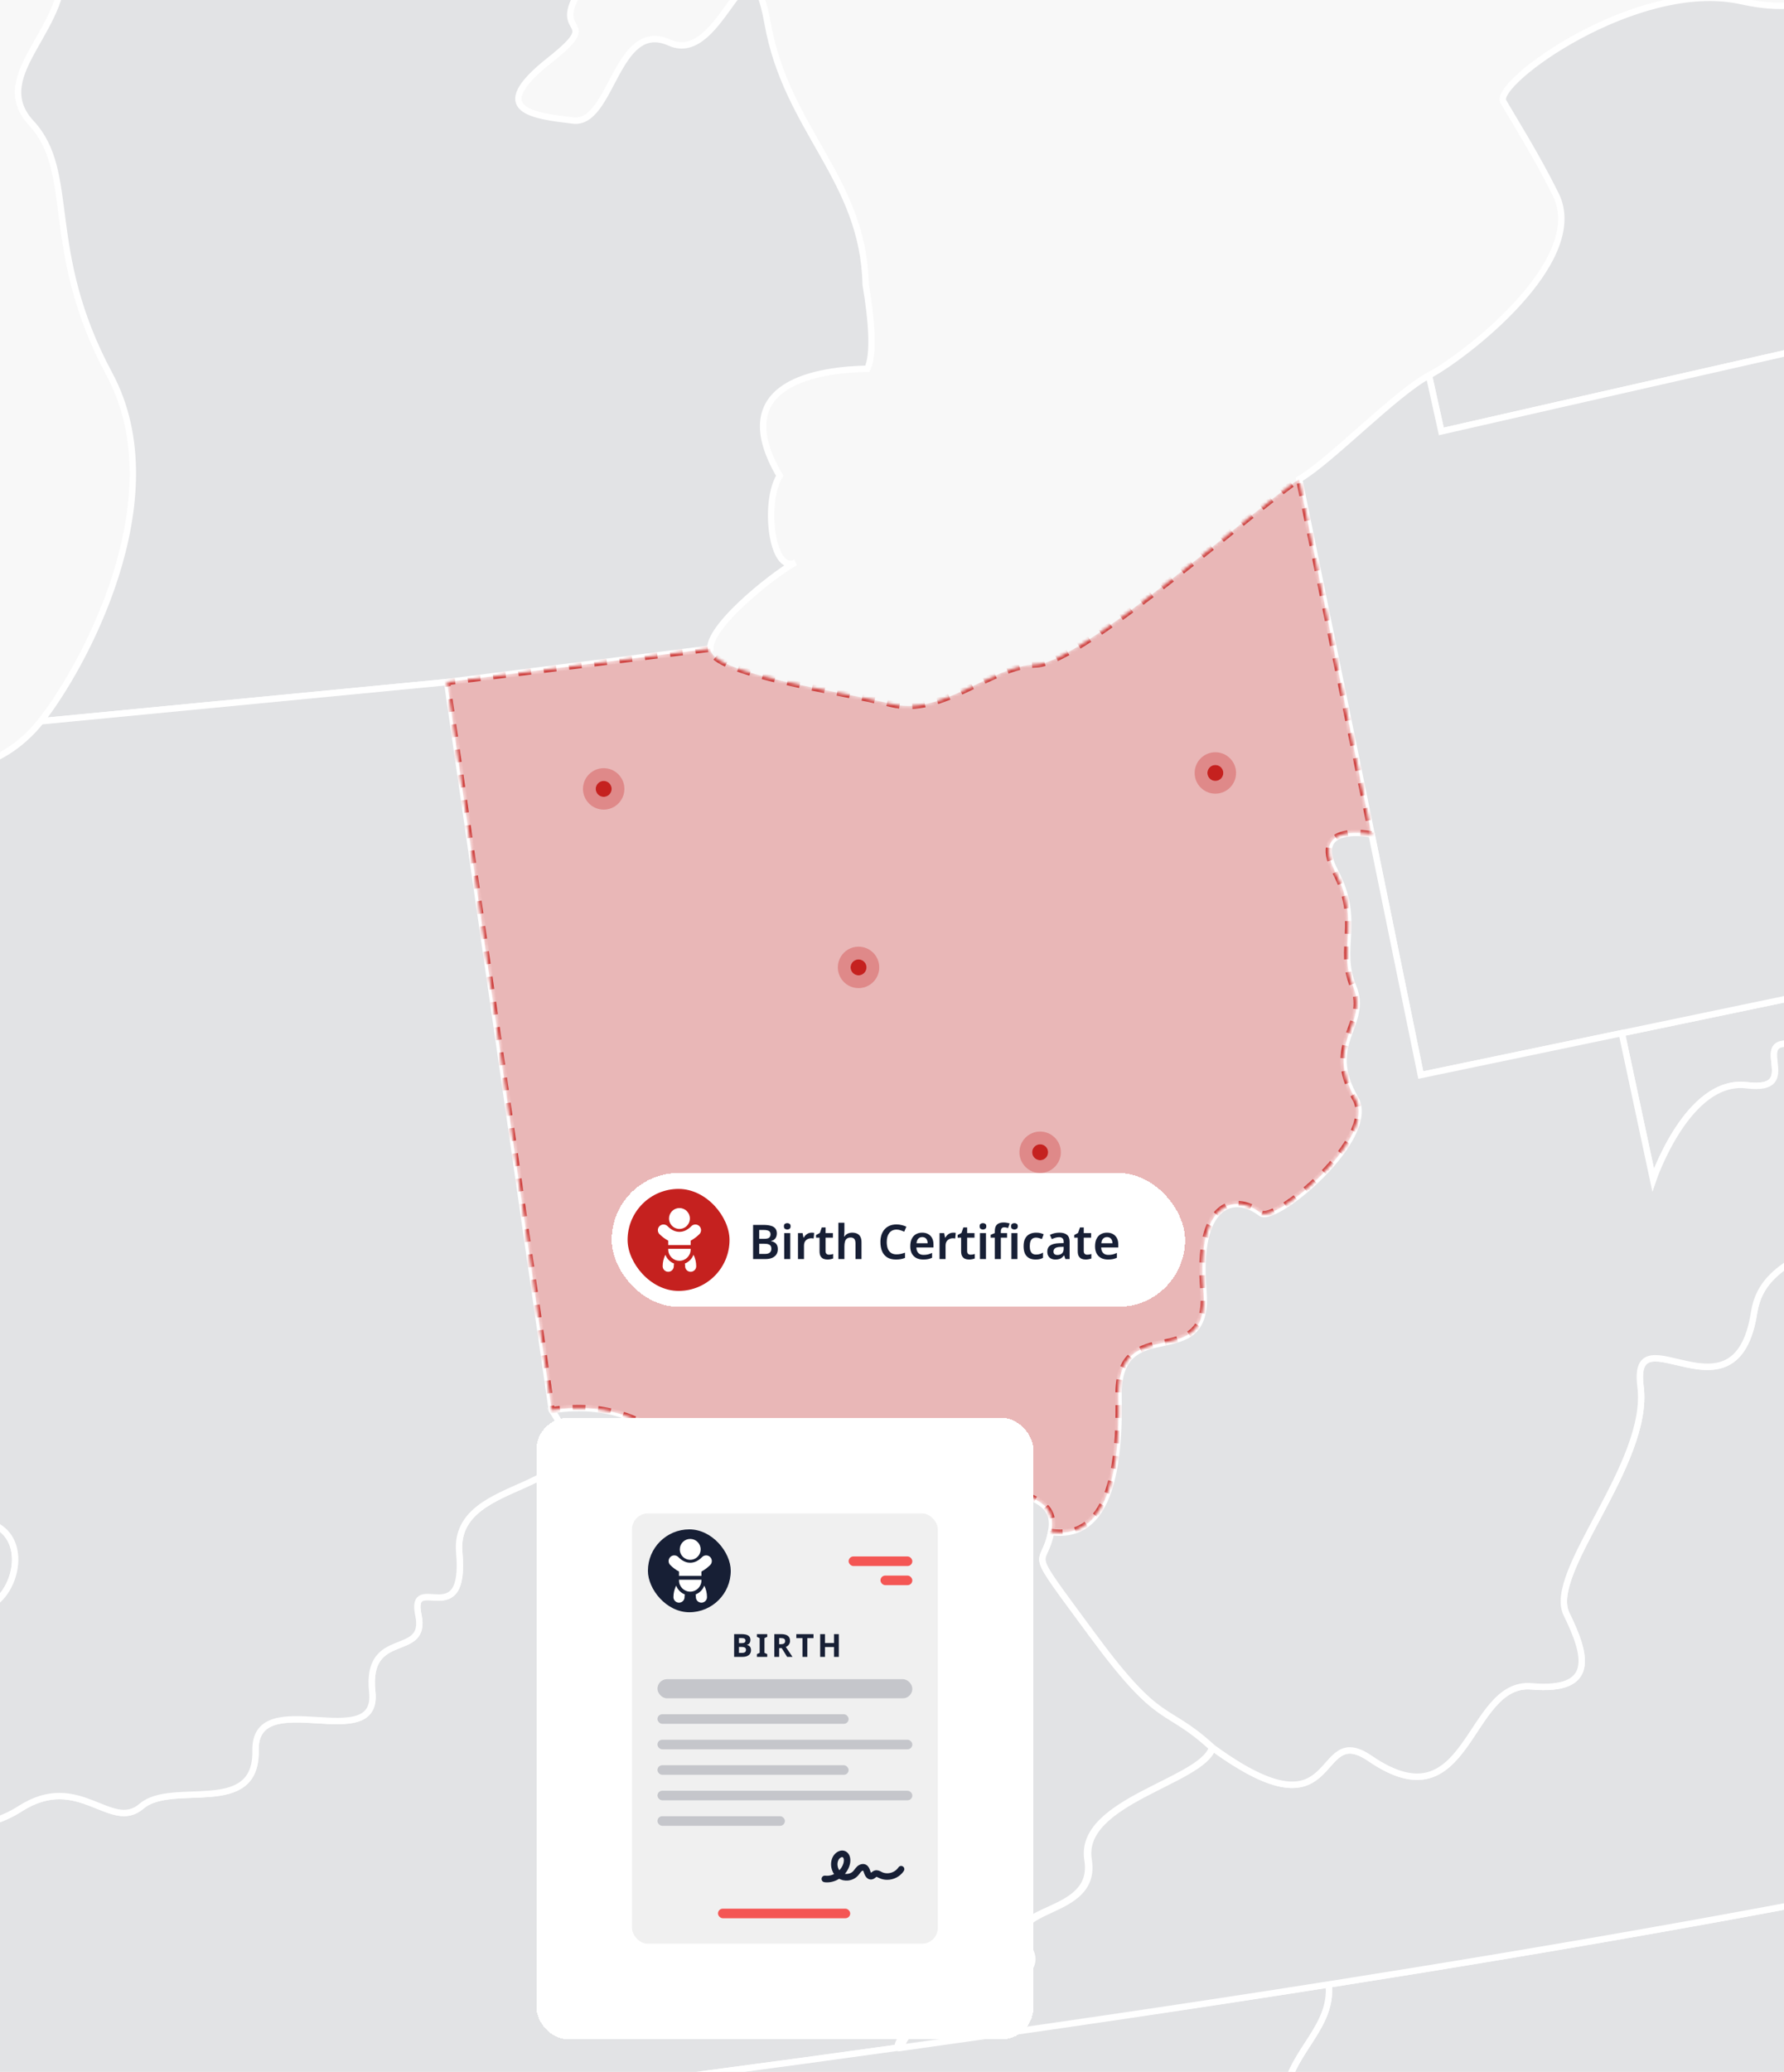 <svg width="560" height="650" viewBox="0 0 560 650" fill="none" xmlns="http://www.w3.org/2000/svg">
<g id="HERO Image - OH - Birth" clip-path="url(#clip0_3044_32442)">
<rect width="560" height="650" fill="#F8F8F8"/>
<g id="IMG Hero" clip-path="url(#clip1_3044_32442)">
<g id="Map">
<path id="us_17" d="M342.949 512.98C321.206 483.462 327.566 493.032 329.95 480.641C332.334 468.25 318.304 471.185 311.043 460.756C303.781 450.326 296.885 458.381 291.774 466.455C286.664 474.529 274.848 457.992 260.951 467.97C247.055 477.948 245.653 452.416 233.543 463.221C221.432 474.025 212.717 436.325 173.193 442.419C192.271 470.221 141.847 461.563 144.146 487.062C146.444 512.562 128.401 492.671 131.322 506.706C134.243 520.74 114.657 510.576 116.837 530.794C119.017 551.012 79.763 528.026 80.2 549.17C80.637 570.314 54.079 558.35 44.414 566.643C34.749 574.935 24.813 555.591 6.338 567.417C-5.364 574.916 -16.269 572.29 -21.683 577.903C-19.479 588.433 -41.435 581.613 -25.957 595.837C-10.256 610.251 -46.807 610.812 -45.758 629.287C-44.708 647.762 -46.099 645.159 -67.429 636.335C-88.758 627.51 -86.303 650.583 -90.891 652.682C-88.568 658.381 -96.143 665.695 -90.473 672.938C-78.257 688.549 -115.772 685.79 -109.741 700.56C-104.92 699.477 -12.194 688.088 -12.194 688.088L-12.374 678.837C-12.374 678.837 120.636 664.912 281.639 642.452C283.15 629.662 331.303 625.102 322.213 611.192C313.123 597.281 344.383 601.935 341.362 583.489C338.342 565.042 377.158 558.963 380.459 548.315C365.332 534.442 364.715 542.497 342.949 512.98Z" fill="#171F35" fill-opacity="0.1" stroke="white" stroke-width="2"/>
<path id="us_20" d="M774.591 376.383L811.921 370.333C818.247 377.689 810.795 401.64 808.288 408.299L798.2 410.707C795.911 406.794 775.878 416.881 781.026 411.054C786.175 405.226 765.876 402.98 768.825 396.331C771.775 389.682 748.74 405.544 751.571 393.153C754.402 380.762 735.181 389.083 742.039 379.689C748.897 370.295 754.753 375.889 755.537 371.482C756.32 367.075 739.166 368.29 738.126 360.383C737.086 352.475 723.721 344.814 735.053 339.3C746.385 333.786 722.229 316.204 730.564 313.397C738.9 310.591 748.261 295.858 740.268 292.5C732.274 289.142 726.884 303.025 721.18 306.549C717.725 308.604 714.771 311.402 712.53 314.74C710.289 318.077 708.818 321.871 708.223 325.847C707.629 329.823 707.926 333.881 709.092 337.728C710.259 341.575 712.265 345.115 714.968 348.091C723.545 358.065 711.244 359.623 718.492 369.164C725.739 378.706 722.828 387.141 735.295 394.379C747.762 401.617 727.439 398.059 721.165 392.479C714.892 386.898 718.207 398.268 725.768 402.524C733.329 406.779 743.549 410.085 741.441 414.093C739.332 418.102 729.615 417.418 724.694 413.998C719.774 410.579 698.34 396.473 692.313 403.203C669.711 418.201 660.967 399.878 682.121 378.293C694.764 365.379 674.437 347.602 657.809 353.235C641.182 358.868 659.595 332.932 628.325 333.573C627.983 317.691 618.352 319.671 601.51 314.732C584.669 309.793 579.801 331.037 563.886 327.836C547.971 324.634 566.826 342.753 548.28 340.493C529.733 338.232 518.924 370.171 518.924 370.171L509.088 324.145L746.081 274.752L774.591 376.383ZM1217.23 521.908C1217.5 515.084 1215.05 508.432 1210.42 503.41C1205.79 498.389 1199.36 495.408 1192.53 495.122H1097.46C1090.63 495.408 1084.2 498.389 1079.57 503.41C1074.94 508.432 1072.49 515.084 1072.76 521.908V575.358C1072.49 582.182 1074.94 588.834 1079.57 593.856C1084.2 598.877 1090.63 601.858 1097.46 602.144H1192.57C1199.4 601.858 1205.83 598.877 1210.46 593.856C1215.09 588.834 1217.54 582.182 1217.27 575.358L1217.23 521.908Z" fill="#171F35" fill-opacity="0.1" stroke="white" stroke-width="2"/>
<path id="us_32" d="M852.906 111.74L836.506 40.252C836.506 40.252 834.554 -9.934 835.205 -21.404C835.856 -32.873 819.803 -85.415 812.703 -87.733C805.602 -90.051 803.479 -107.999 792.527 -126.284C781.575 -144.569 796.194 -162.488 787.089 -176.408C777.985 -190.329 784.14 -191.326 779.433 -205.764C766.306 -201.532 719.549 -186.553 700.998 -184.777C659.574 -180.806 658.767 -136.333 643.407 -107.058C637.081 -95.014 626.082 -84.01 630.408 -84C663.141 -83.915 621.612 -57.233 638.14 -48.233C656.848 -38.041 616.293 -39.86 621.807 -27.63C627.321 -15.4 607.416 0.866 592.285 -6.761C577.154 -14.389 579.353 7.601 546.592 0.363C513.83 -6.875 468.588 26.099 471.898 31.851C475.209 37.602 482.114 48.474 488.355 61.036C498.846 82.194 459.009 112.329 448.541 117.8L452.426 135.349C452.426 135.349 685.743 82.113 724.346 74.277C728.962 84.754 745.675 82.65 747.689 94.946C749.702 107.242 775.473 118.175 775.473 118.175L834.868 135.458C834.028 141.015 834.142 146.676 835.205 152.195C830.171 164.196 836.34 164.068 839.954 168.841C843.569 173.614 929.432 126.477 931.057 120.274C932.681 114.072 948.411 107.142 944.355 103.704C940.299 100.265 934.414 106.971 928.53 105.789C916.59 103.386 912.976 133.401 888.355 123.361C876.14 118.37 883.463 142.406 865.278 136.612C856.074 133.682 852.649 143.921 848.337 148.419C844.025 152.917 843.317 140.146 851.092 132.062L842.51 122.089L852.906 111.74Z" fill="#171F35" fill-opacity="0.1" stroke="white" stroke-width="2"/>
<path id="us_33" d="M403.581 655.817C401.206 668.412 376.424 653.067 373.48 670.967C370.535 688.867 347.092 673.494 346.166 692.676C345.24 711.859 319.095 692.562 316.929 717.074C314.763 741.585 271.397 720.645 277.187 744.976C282.976 769.307 252.599 753.853 258.023 785.578C292.741 780.938 321.887 776.635 341.213 773.42C349.054 772.109 382.351 748.785 393.508 745.252C404.664 741.718 450.832 736.807 476.536 732.979C502.239 729.151 503.427 755.563 503.427 755.563L582.485 743.376L674.959 805.369C729.353 793.681 689.815 777.752 717.908 772.314C731.415 769.711 721.945 733.032 742.172 731.293C762.4 729.555 759.721 705.818 786.607 706.155C806.08 706.397 802.641 693.061 806.873 684.588C811.104 676.115 799.677 677.702 798.034 683.011C796.391 688.321 771.813 693.242 762.931 690.344C754.05 687.447 758.657 675.446 765.373 680.594C772.088 685.742 779.435 678.542 788.421 665.144C797.407 651.746 784.774 659.493 773.584 650.478C762.395 641.464 759.056 651.21 750.132 645.563C741.208 639.916 770.117 632.041 777.365 641.588C784.612 651.134 787.115 632.849 800.285 642.001C818.166 654.406 815.816 625.853 825.01 623.426C834.205 620.999 834.713 602.082 824.901 596.554C815.089 591.026 815.877 608.195 814.248 613.956C812.619 619.717 803.144 609.786 806.108 603.906C809.071 598.026 792.634 591.487 790.582 598.582C788.531 605.678 771.765 605.136 762.49 603.564C753.214 601.992 750.579 581.779 755.366 578.597C760.153 575.415 756.639 588.233 766.655 592.46C783.548 599.584 790.369 566.861 799.673 569.317C808.977 571.772 811.902 564.221 808.696 559.001C805.49 553.782 797.027 548.662 796.847 539.856C714.288 570.542 564.969 599.29 417.06 622.614C418.37 635.698 405.97 643.217 403.581 655.817Z" fill="#171F35" fill-opacity="0.1" stroke="white" stroke-width="2"/>
<path id="us_38" d="M430.56 261.768L445.991 337.283L509.086 324.132L746.079 274.739C746.079 274.739 739.99 254.592 769.754 256.625C790.998 251.795 784.035 234.303 796.142 223.484C808.248 212.665 776.194 196.579 768.823 194.085C761.452 191.592 757.339 178.46 763.409 173.929C769.479 169.398 753.435 160.916 763 153.668C772.566 146.421 775.491 118.167 775.491 118.167C775.491 118.167 749.726 107.243 747.708 94.938C745.689 82.632 728.986 84.75 724.365 74.264C685.757 82.095 452.445 135.336 452.445 135.336L448.56 117.787C438.112 123.287 417.399 144.858 407.811 150.344L430.56 261.768Z" fill="#171F35" fill-opacity="0.1" stroke="white" stroke-width="2"/>
<path id="us_42" d="M-12.13 688.103C-12.13 688.103 -104.856 699.501 -109.677 700.575C-114.497 701.648 -124.742 707.148 -116.231 714.015C-107.72 720.883 -124.186 726.611 -118.074 744.886C-108.993 772.014 -139.626 752.385 -132.939 777.794C-128.294 795.448 -148.108 786.035 -141.269 797.794C-134.43 809.553 -156.068 819.541 -150.578 832.279C-128.204 830.688 -68.12 824.462 3.619 816.402C55.781 810.536 114.089 803.702 168.422 797.01C200.333 793.078 230.885 789.183 258.028 785.56C252.594 753.834 282.981 769.298 277.196 744.957C271.411 720.617 314.797 741.547 316.939 717.055C319.081 692.562 345.25 711.831 346.176 692.657C347.102 673.484 370.559 688.858 373.489 670.948C376.42 653.038 401.202 668.398 403.591 655.798C405.98 643.198 418.38 635.67 417.098 622.552C371.618 629.724 324.96 636.392 281.699 642.438C120.695 664.897 -12.315 678.823 -12.315 678.823L-12.13 688.103Z" fill="#171F35" fill-opacity="0.1" stroke="white" stroke-width="2"/>
<path id="us_46" d="M692.308 403.184C686.281 409.914 722.542 417.104 730.232 426.636C737.921 436.168 752.734 427.937 752.862 434.544C752.991 441.15 742.737 435.19 745.482 439.982C748.227 444.774 755.617 461.354 746.247 455.389C736.876 449.424 715.779 430.892 711.424 434.064C707.069 437.237 737.071 458.651 743.269 461.173C749.467 463.695 761.079 470.501 761.169 474.472C761.259 478.442 753.988 489.594 748.626 485.742C743.264 481.89 728.864 467.637 726.304 472.097C723.744 476.557 743.877 492.448 749.623 492.329C755.37 492.21 767.367 498.128 765.272 503.02C763.178 507.912 747.657 503.381 744.955 500.793C742.252 498.204 716.986 490.344 717.071 494.751C717.157 499.159 736.126 499.824 741.521 505.57C746.916 511.317 755.503 520.844 761.226 520.293C766.949 519.742 788.711 506.952 791.551 516.594C794.489 524.026 796.283 531.862 796.87 539.832C714.312 570.518 564.992 599.266 417.083 622.59C371.603 629.761 326.252 636.406 283.004 642.442C284.509 629.652 332.008 625.116 322.899 611.201C313.789 597.285 344.745 601.944 341.73 583.498C338.714 565.051 377.35 558.977 380.674 548.353C421.813 578.345 411.935 539.277 430.096 551.72C461.375 573.135 460.435 527.327 480.729 529.075C501.023 530.823 498.169 519.519 491.738 506.43C485.307 493.341 518.088 459.188 514.953 434.947C511.818 410.707 544.902 448.421 550.606 411.818C553.494 393.229 574.97 396.345 569.908 380.582C564.845 364.818 585.186 379.389 588.084 348.49C590.981 317.591 629.137 371.439 628.31 333.572C659.585 332.931 641.172 358.863 657.794 353.235C674.417 347.607 694.749 365.384 682.106 378.292C660.962 399.854 669.711 418.182 692.308 403.184ZM784.626 436.106C779.402 439.735 783.819 461.235 780.784 463.937C777.749 466.64 780.385 487.3 785.685 488.069C790.986 488.838 790.553 467.704 789.907 457.583C789.261 447.462 799.52 453.418 801.187 448.982C802.854 444.546 805.775 414.957 808.283 408.304L798.195 410.711C800.494 414.63 789.846 432.473 784.626 436.106Z" fill="#171F35" fill-opacity="0.1" stroke="white" stroke-width="2"/>
<path id="us_48" d="M430.556 261.754C430.556 261.754 410.87 257.788 419.129 273.48C427.388 289.172 419.694 297.265 424.752 309.495C429.81 321.724 415.254 326.996 425.469 344.725C432.508 356.922 400.231 384.017 395.762 380.583C387.213 374.034 375.421 377.467 377.743 404.743C380.066 432.019 350.548 410.442 351.109 438.264C351.669 466.086 345.861 482.946 329.946 480.628C327.571 493.01 321.197 483.449 342.945 512.967C364.692 542.484 365.49 534.419 380.683 548.325C421.822 578.318 411.943 539.249 430.105 551.693C461.384 573.108 460.444 527.3 480.738 529.048C501.032 530.796 498.177 519.492 491.747 506.403C485.316 493.314 518.096 459.161 514.962 434.92C511.827 410.68 544.911 448.394 550.615 411.791C553.502 393.202 574.979 396.318 569.916 380.555C564.853 364.791 585.195 379.362 588.092 348.463C590.989 317.564 629.145 371.412 628.319 333.545C627.977 317.664 618.345 319.644 601.504 314.705C584.663 309.765 579.795 331.009 563.88 327.808C547.965 324.607 566.82 342.726 548.273 340.465C529.727 338.205 518.918 370.144 518.918 370.144L509.082 324.118L445.991 337.269L430.556 261.754Z" fill="#171F35" fill-opacity="0.1" stroke="white" stroke-width="2"/>
<path id="us_13" d="M-213.552 210.413C-212.531 228.233 -187.431 227.72 -193.786 239.75C-200.14 251.78 -191.886 268.793 -210.94 273.803C-229.995 278.814 -249.629 288.469 -250.778 297.075C-251.927 305.681 -236.573 313.304 -237.684 323.244C-238.795 333.184 -256.149 324.939 -250.507 343.334C-244.865 361.728 -265.05 376.014 -266.964 379.358C-268.878 382.701 -276.857 444.989 -229.501 456.582C-217.347 459.555 -210.028 464.181 -208.005 483.235C-203.897 522.142 -152.148 488.312 -172.898 519.525C-204.956 567.76 -138.413 589.54 -133.844 586.8C-124.763 581.352 -115.744 598.977 -117.63 604.315C-119.515 609.654 -105.229 629.178 -112.405 633.286C-119.582 637.395 -95.436 654.763 -90.862 652.683C-86.289 650.603 -88.735 627.511 -67.401 636.336C-46.066 645.16 -44.689 647.772 -45.729 629.288C-46.769 610.803 -10.228 610.252 -25.929 595.838C-41.426 581.618 -19.47 588.438 -21.655 577.904C-23.84 567.37 -40.472 547.347 -22.277 539.316C-4.082 531.285 -12.517 507.657 -3.987 504.171C4.543 500.685 8.836 484.746 -0.534 478.999C-9.905 473.252 -10.233 457.385 -6.485 446.737L-29.254 237.694C-39.085 230.845 -54.848 192.39 -56.102 174.798L-229.809 190.898C-228.275 201.461 -214.569 192.589 -213.552 210.413Z" fill="#171F35" fill-opacity="0.1" stroke="white" stroke-width="2"/>
<path id="us_22" d="M240.982 7.486C246.962 40.85 271.055 56.219 271.729 89.251C273.724 101.124 274.38 111.226 272.276 115.676C257.743 115.975 227.394 119.684 244.753 149.282C239.629 157.314 242.108 180.224 249.721 176.496C245.361 178.339 222.797 195.555 222.958 203.482L140.32 213.983L12.795 226.284C25.684 210.136 55.444 156.677 34.366 117.452C13.289 78.227 24.259 54.205 9.845 38.641C-4.569 23.078 23.333 8.407 19.344 -13.54C15.354 -35.486 32.215 -30.552 31.051 -43.741C29.887 -56.93 47.199 -73.149 51.155 -52.086C55.111 -31.022 68.946 -43.636 65.983 -59.442C63.019 -75.248 68.951 -86.813 80.368 -88.817C91.786 -90.821 79.817 -115.242 88.442 -124.233C89.824 -125.816 91.536 -127.078 93.458 -127.929C95.38 -128.78 97.465 -129.199 99.566 -129.158C101.668 -129.117 103.735 -128.616 105.622 -127.69C107.509 -126.765 109.17 -125.437 110.489 -123.801C114.094 -119.465 139.46 -127.923 137.133 -112.877C134.806 -97.831 192.539 -110.028 184.365 -87.406C171.85 -52.779 208.326 -35.9 187.69 -10.809C167.054 14.282 192.382 3.197 172.435 18.97C152.487 34.742 167.505 36.309 179.872 37.815C192.239 39.321 193.313 5.814 210.22 13.399C227.128 20.983 235.012 -25.879 240.982 7.486ZM50.718 -204.526C25.575 -184.626 13.117 -190.539 -4.46 -187.537C-22.037 -184.536 -24.854 -151.651 -40.859 -168.283C-66.282 -194.723 -78.108 -169.29 -104.638 -198.708C-114.987 -210.187 -125.06 -180.66 -136.905 -200.693C-148.75 -220.726 -123.46 -232.694 -112.056 -235.572C-100.653 -238.45 -100.739 -260.649 -121.151 -249.483C-141.564 -238.317 -176.79 -201.158 -192.943 -183.69C-215.364 -159.445 -230.995 -191.37 -255.891 -158.614C-246.05 -151.76 -253.012 -138.02 -225.333 -137.208C-154.943 -135.123 -198.632 -116.601 -134.345 -118.8C-114.099 -119.488 -112.826 -100.752 -94.322 -101.108C-75.819 -101.465 -104.063 -75.324 -79.599 -70.565C-71.141 -68.922 -66.862 -65.768 -65.351 -61.656C-52.48 -80.819 -40.336 -133.936 -32.965 -118.22C-25.594 -102.505 -14.989 -100.961 -13.536 -115.974C-12.083 -130.987 24.245 -122.029 27.461 -137.08C30.676 -152.131 64.952 -156.353 76.583 -147.776C88.214 -139.198 98.283 -164.365 109.069 -153.427C119.854 -142.49 140.5 -153.38 137.969 -161.363C135.437 -169.347 125.521 -166.839 123.065 -179.563C120.61 -192.286 110.023 -192.519 99.532 -188.772C79.684 -166.346 68.937 -218.954 50.713 -204.526H50.718ZM-157.484 -302.49C-162.02 -308.565 -204.826 -276.445 -197.379 -271.715C-186.678 -264.89 -152.972 -296.416 -157.484 -302.49Z" fill="#171F35" fill-opacity="0.1" stroke="white" stroke-width="2"/>
<path id="us_14" d="M-0.538 479.018C8.833 484.774 4.53 500.722 -3.991 504.189C-12.511 507.656 -4.1 531.294 -22.28 539.334C-40.461 547.375 -23.852 567.394 -21.658 577.923C-16.258 572.309 -5.354 574.931 6.363 567.436C24.833 555.611 34.788 574.945 44.439 566.662C54.089 558.379 80.657 570.329 80.225 549.189C79.793 528.05 119.037 551.037 116.862 530.814C114.686 510.591 134.287 520.764 131.347 506.725C128.407 492.686 146.45 512.591 144.17 487.082C141.891 461.573 192.296 470.231 173.217 442.438L140.352 213.994L12.827 226.295C-0.048 242.419 -19.398 244.58 -29.233 237.727L-6.465 446.77C-10.226 457.403 -9.903 473.261 -0.538 479.018Z" fill="#171F35" fill-opacity="0.1" stroke="white" stroke-width="2"/>
<g id="OH">
<g id="us_35">
<mask id="path-12-inside-1_3044_32442" fill="white">
<path d="M233.55 463.222C245.66 452.398 247.066 477.945 260.958 467.971C274.85 457.998 286.652 474.487 291.781 466.456C296.911 458.425 303.788 450.351 311.05 460.757C318.311 471.163 332.346 468.256 329.957 480.642C345.872 482.96 351.699 466.09 351.12 438.278C350.54 410.466 380.062 432.033 377.754 404.757C375.446 377.482 387.253 374.048 395.773 380.597C400.247 384.031 432.519 356.941 425.48 344.74C415.269 327.01 429.826 321.739 424.763 309.509C419.7 297.279 427.385 289.191 419.14 273.495C410.895 257.798 430.567 261.768 430.567 261.768L407.813 150.363C398.228 155.844 339.37 208.158 325.283 208.443C311.197 208.728 295.666 224.904 279.689 220.824C263.713 216.745 223.096 211.406 222.94 203.48L140.301 213.98L173.166 442.424C212.724 436.331 221.429 474.05 233.55 463.222Z"/>
</mask>
<path d="M233.55 463.222C245.66 452.398 247.066 477.945 260.958 467.971C274.85 457.998 286.652 474.487 291.781 466.456C296.911 458.425 303.788 450.351 311.05 460.757C318.311 471.163 332.346 468.256 329.957 480.642C345.872 482.96 351.699 466.09 351.12 438.278C350.54 410.466 380.062 432.033 377.754 404.757C375.446 377.482 387.253 374.048 395.773 380.597C400.247 384.031 432.519 356.941 425.48 344.74C415.269 327.01 429.826 321.739 424.763 309.509C419.7 297.279 427.385 289.191 419.14 273.495C410.895 257.798 430.567 261.768 430.567 261.768L407.813 150.363C398.228 155.844 339.37 208.158 325.283 208.443C311.197 208.728 295.666 224.904 279.689 220.824C263.713 216.745 223.096 211.406 222.94 203.48L140.301 213.98L173.166 442.424C212.724 436.331 221.429 474.05 233.55 463.222Z" fill="#C5211F" fill-opacity="0.3" stroke="#C5211F" stroke-opacity="0.8" stroke-width="2" stroke-miterlimit="10" stroke-linejoin="round" stroke-dasharray="4 4" mask="url(#path-12-inside-1_3044_32442)"/>
</g>
<g id="dots">
<g id="Ellipse 502">
<circle cx="189.5" cy="247.5" r="2.5" fill="#C5211F"/>
<circle cx="189.5" cy="247.5" r="4.5" stroke="#C5211F" stroke-opacity="0.3" stroke-width="4"/>
</g>
<g id="Ellipse 503">
<circle cx="269.5" cy="303.5" r="2.5" fill="#C5211F"/>
<circle cx="269.5" cy="303.5" r="4.5" stroke="#C5211F" stroke-opacity="0.3" stroke-width="4"/>
</g>
<g id="Ellipse 504">
<circle cx="212.5" cy="384.5" r="2.5" fill="#C5211F"/>
<circle cx="212.5" cy="384.5" r="4.5" stroke="#C5211F" stroke-opacity="0.3" stroke-width="4"/>
</g>
<g id="Ellipse 505">
<circle cx="326.5" cy="361.5" r="2.5" fill="#C5211F"/>
<circle cx="326.5" cy="361.5" r="4.5" stroke="#C5211F" stroke-opacity="0.3" stroke-width="4"/>
</g>
<g id="Ellipse 506">
<circle cx="381.5" cy="242.5" r="2.5" fill="#C5211F"/>
<circle cx="381.5" cy="242.5" r="4.5" stroke="#C5211F" stroke-opacity="0.3" stroke-width="4"/>
</g>
</g>
</g>
</g>
</g>
<g id="Certificate">
<g id="Certificate button hero" filter="url(#filter0_d_3044_32442)">
<rect x="190" y="363" width="180" height="42" rx="21" fill="white" shape-rendering="crispEdges"/>
<g id="child-icon">
<rect x="195" y="368" width="32" height="32" rx="16" fill="#C5211F"/>
<g id="certificate ui icon" clip-path="url(#clip2_3044_32442)">
<g id="icon">
<g id="Group 39525">
<path id="Vector" d="M206.869 388.648C206.312 389.759 206.016 390.992 206.016 392.257C206.016 393.218 206.797 394 207.758 394C208.719 394 209.501 393.218 209.501 392.257C209.501 391.969 209.528 391.684 209.58 391.407C208.328 390.92 207.335 389.911 206.869 388.648Z" fill="white"/>
<path id="Vector_2" d="M212.979 391.407C213.03 391.684 213.057 391.969 213.057 392.257C213.057 393.218 213.839 394 214.8 394C215.761 394 216.543 393.218 216.543 392.257C216.543 390.992 216.247 389.759 215.69 388.648C215.224 389.911 214.23 390.92 212.979 391.407Z" fill="white"/>
<path id="Vector_3" d="M217.539 382.197C218.233 381.503 218.233 380.374 217.539 379.68C217.203 379.344 216.756 379.159 216.281 379.159C215.805 379.159 215.358 379.344 215.022 379.68C213.806 380.896 212.617 381.462 211.28 381.462C209.943 381.462 208.754 380.896 207.538 379.68C206.844 378.987 205.715 378.987 205.021 379.68C204.685 380.017 204.5 380.463 204.5 380.939C204.5 381.414 204.685 381.861 205.021 382.197C205.713 382.889 206.822 383.757 207.762 384.235V385.61H214.798V384.235C215.738 383.757 216.847 382.889 217.539 382.197Z" fill="white"/>
<path id="Vector_4" d="M207.762 386.792V387.025C207.762 388.965 209.34 390.543 211.279 390.543C213.219 390.543 214.797 388.965 214.797 387.025V386.792H207.762Z" fill="white"/>
<path id="Vector_5" d="M211.281 380.55C212.487 380.55 213.542 379.894 214.11 378.92C214.393 378.436 214.556 377.874 214.556 377.275C214.556 375.469 213.086 374 211.281 374C209.475 374 208.006 375.469 208.006 377.275C208.006 377.874 208.169 378.436 208.451 378.92C209.019 379.894 210.074 380.55 211.281 380.55Z" fill="white"/>
</g>
</g>
</g>
</g>
<path id="Birth Certificate" d="M237.62 379.29C238.55 379.29 239.33 379.38 239.96 379.56C240.59 379.73 241.06 380.01 241.37 380.4C241.69 380.79 241.85 381.315 241.85 381.975C241.85 382.385 241.78 382.755 241.64 383.085C241.5 383.415 241.295 383.685 241.025 383.895C240.765 384.105 240.44 384.245 240.05 384.315V384.39C240.45 384.46 240.805 384.59 241.115 384.78C241.435 384.96 241.685 385.225 241.865 385.575C242.055 385.915 242.15 386.365 242.15 386.925C242.15 387.575 241.995 388.13 241.685 388.59C241.375 389.05 240.93 389.4 240.35 389.64C239.78 389.88 239.1 390 238.31 390H234.395V379.29H237.62ZM237.875 383.655C238.635 383.655 239.155 383.535 239.435 383.295C239.725 383.055 239.87 382.7 239.87 382.23C239.87 381.75 239.7 381.405 239.36 381.195C239.02 380.985 238.475 380.88 237.725 380.88H236.315V383.655H237.875ZM236.315 385.2V388.395H238.055C238.835 388.395 239.375 388.245 239.675 387.945C239.985 387.645 240.14 387.245 240.14 386.745C240.14 386.425 240.075 386.15 239.945 385.92C239.815 385.69 239.59 385.515 239.27 385.395C238.95 385.265 238.515 385.2 237.965 385.2H236.315ZM246.066 381.87V390H244.176V381.87H246.066ZM245.121 378.735C245.401 378.735 245.646 378.81 245.856 378.96C246.066 379.1 246.171 379.355 246.171 379.725C246.171 380.085 246.066 380.345 245.856 380.505C245.646 380.655 245.401 380.73 245.121 380.73C244.831 380.73 244.581 380.655 244.371 380.505C244.171 380.345 244.071 380.085 244.071 379.725C244.071 379.355 244.171 379.1 244.371 378.96C244.581 378.81 244.831 378.735 245.121 378.735ZM252.743 381.72C252.863 381.72 253.003 381.725 253.163 381.735C253.323 381.745 253.458 381.765 253.568 381.795L253.403 383.55C253.313 383.53 253.193 383.515 253.043 383.505C252.903 383.485 252.778 383.475 252.668 383.475C252.368 383.475 252.078 383.525 251.798 383.625C251.528 383.715 251.283 383.855 251.063 384.045C250.853 384.225 250.683 384.46 250.553 384.75C250.433 385.04 250.373 385.385 250.373 385.785V390H248.483V381.87H249.938L250.208 383.28H250.298C250.458 382.99 250.658 382.73 250.898 382.5C251.138 382.26 251.413 382.07 251.723 381.93C252.043 381.79 252.383 381.72 252.743 381.72ZM258.224 388.635C258.464 388.635 258.694 388.615 258.914 388.575C259.134 388.525 259.339 388.47 259.529 388.41V389.82C259.329 389.91 259.069 389.985 258.749 390.045C258.429 390.115 258.094 390.15 257.744 390.15C257.284 390.15 256.864 390.075 256.484 389.925C256.114 389.765 255.814 389.495 255.584 389.115C255.364 388.735 255.254 388.205 255.254 387.525V383.295H254.159V382.47L255.359 381.81L255.959 380.085H257.144V381.87H259.454V383.295H257.144V387.51C257.144 387.89 257.244 388.175 257.444 388.365C257.644 388.545 257.904 388.635 258.224 388.635ZM263.058 381.315C263.058 381.635 263.043 381.95 263.013 382.26C262.993 382.56 262.973 382.785 262.953 382.935H263.073C263.243 382.655 263.453 382.43 263.703 382.26C263.953 382.08 264.228 381.945 264.528 381.855C264.838 381.765 265.158 381.72 265.488 381.72C266.098 381.72 266.623 381.825 267.063 382.035C267.503 382.245 267.838 382.57 268.068 383.01C268.308 383.44 268.428 384.005 268.428 384.705V390H266.538V385.08C266.538 384.46 266.418 384 266.178 383.7C265.938 383.4 265.558 383.25 265.038 383.25C264.538 383.25 264.143 383.36 263.853 383.58C263.563 383.79 263.358 384.105 263.238 384.525C263.118 384.935 263.058 385.44 263.058 386.04V390H261.168V378.6H263.058V381.315ZM279.429 380.76C278.939 380.76 278.504 380.85 278.124 381.03C277.744 381.21 277.419 381.47 277.149 381.81C276.889 382.15 276.689 382.56 276.549 383.04C276.419 383.52 276.354 384.06 276.354 384.66C276.354 385.47 276.464 386.165 276.684 386.745C276.904 387.315 277.239 387.755 277.689 388.065C278.149 388.375 278.724 388.53 279.414 388.53C279.874 388.53 280.314 388.485 280.734 388.395C281.164 388.295 281.614 388.165 282.084 388.005V389.64C281.644 389.82 281.199 389.95 280.749 390.03C280.309 390.11 279.799 390.15 279.219 390.15C278.119 390.15 277.209 389.925 276.489 389.475C275.769 389.015 275.234 388.375 274.884 387.555C274.534 386.725 274.359 385.755 274.359 384.645C274.359 383.835 274.469 383.095 274.689 382.425C274.919 381.755 275.244 381.175 275.664 380.685C276.094 380.195 276.624 379.815 277.254 379.545C277.884 379.275 278.609 379.14 279.429 379.14C279.969 379.14 280.499 379.205 281.019 379.335C281.549 379.455 282.044 379.625 282.504 379.845L281.844 381.42C281.464 381.25 281.069 381.1 280.659 380.97C280.259 380.83 279.849 380.76 279.429 380.76ZM287.48 381.72C288.21 381.72 288.835 381.87 289.355 382.17C289.885 382.46 290.295 382.88 290.585 383.43C290.875 383.97 291.02 384.63 291.02 385.41V386.37H285.65C285.67 387.11 285.875 387.685 286.265 388.095C286.655 388.495 287.195 388.695 287.885 388.695C288.415 388.695 288.885 388.645 289.295 388.545C289.715 388.435 290.145 388.28 290.585 388.08V389.595C290.185 389.785 289.77 389.925 289.34 390.015C288.91 390.105 288.395 390.15 287.795 390.15C287.005 390.15 286.3 390 285.68 389.7C285.07 389.39 284.59 388.925 284.24 388.305C283.9 387.685 283.73 386.915 283.73 385.995C283.73 385.065 283.885 384.285 284.195 383.655C284.515 383.015 284.955 382.535 285.515 382.215C286.075 381.885 286.73 381.72 287.48 381.72ZM287.48 383.115C286.98 383.115 286.57 383.28 286.25 383.61C285.94 383.93 285.755 384.41 285.695 385.05H289.19C289.19 384.67 289.125 384.335 288.995 384.045C288.875 383.755 288.69 383.53 288.44 383.37C288.19 383.2 287.87 383.115 287.48 383.115ZM297.186 381.72C297.306 381.72 297.446 381.725 297.606 381.735C297.766 381.745 297.901 381.765 298.011 381.795L297.846 383.55C297.756 383.53 297.636 383.515 297.486 383.505C297.346 383.485 297.221 383.475 297.111 383.475C296.811 383.475 296.521 383.525 296.241 383.625C295.971 383.715 295.726 383.855 295.506 384.045C295.296 384.225 295.126 384.46 294.996 384.75C294.876 385.04 294.816 385.385 294.816 385.785V390H292.926V381.87H294.381L294.651 383.28H294.741C294.901 382.99 295.101 382.73 295.341 382.5C295.581 382.26 295.856 382.07 296.166 381.93C296.486 381.79 296.826 381.72 297.186 381.72ZM302.668 388.635C302.908 388.635 303.138 388.615 303.358 388.575C303.578 388.525 303.783 388.47 303.973 388.41V389.82C303.773 389.91 303.513 389.985 303.193 390.045C302.873 390.115 302.538 390.15 302.188 390.15C301.728 390.15 301.308 390.075 300.928 389.925C300.558 389.765 300.258 389.495 300.028 389.115C299.808 388.735 299.698 388.205 299.698 387.525V383.295H298.603V382.47L299.803 381.81L300.403 380.085H301.588V381.87H303.898V383.295H301.588V387.51C301.588 387.89 301.688 388.175 301.888 388.365C302.088 388.545 302.348 388.635 302.668 388.635ZM307.501 381.87V390H305.611V381.87H307.501ZM306.556 378.735C306.836 378.735 307.081 378.81 307.291 378.96C307.501 379.1 307.606 379.355 307.606 379.725C307.606 380.085 307.501 380.345 307.291 380.505C307.081 380.655 306.836 380.73 306.556 380.73C306.266 380.73 306.016 380.655 305.806 380.505C305.606 380.345 305.506 380.085 305.506 379.725C305.506 379.355 305.606 379.1 305.806 378.96C306.016 378.81 306.266 378.735 306.556 378.735ZM314.133 383.295H312.168V390H310.278V383.295H308.973V382.395L310.278 381.855V381.3C310.278 380.6 310.388 380.05 310.608 379.65C310.828 379.25 311.148 378.965 311.568 378.795C311.988 378.615 312.483 378.525 313.053 378.525C313.453 378.525 313.813 378.56 314.133 378.63C314.453 378.69 314.718 378.76 314.928 378.84L314.448 380.25C314.278 380.2 314.088 380.155 313.878 380.115C313.678 380.065 313.458 380.04 313.218 380.04C312.858 380.04 312.593 380.155 312.423 380.385C312.253 380.615 312.168 380.935 312.168 381.345V381.87H314.133V383.295ZM317.373 381.87V390H315.483V381.87H317.373ZM316.428 378.735C316.708 378.735 316.953 378.81 317.163 378.96C317.373 379.1 317.478 379.355 317.478 379.725C317.478 380.085 317.373 380.345 317.163 380.505C316.953 380.655 316.708 380.73 316.428 380.73C316.138 380.73 315.888 380.655 315.678 380.505C315.478 380.345 315.378 380.085 315.378 379.725C315.378 379.355 315.478 379.1 315.678 378.96C315.888 378.81 316.138 378.735 316.428 378.735ZM323.076 390.15C322.306 390.15 321.636 390.005 321.066 389.715C320.506 389.415 320.071 388.96 319.761 388.35C319.461 387.73 319.311 386.94 319.311 385.98C319.311 384.98 319.476 384.17 319.806 383.55C320.146 382.92 320.611 382.46 321.201 382.17C321.791 381.87 322.466 381.72 323.226 381.72C323.736 381.72 324.191 381.77 324.591 381.87C324.991 381.97 325.331 382.09 325.611 382.23L325.056 383.715C324.746 383.595 324.436 383.495 324.126 383.415C323.816 383.325 323.516 383.28 323.226 383.28C322.776 383.28 322.401 383.38 322.101 383.58C321.811 383.78 321.596 384.08 321.456 384.48C321.316 384.87 321.246 385.365 321.246 385.965C321.246 386.545 321.316 387.03 321.456 387.42C321.606 387.81 321.826 388.105 322.116 388.305C322.406 388.495 322.766 388.59 323.196 388.59C323.656 388.59 324.061 388.535 324.411 388.425C324.761 388.315 325.091 388.165 325.401 387.975V389.61C325.091 389.8 324.756 389.935 324.396 390.015C324.046 390.105 323.606 390.15 323.076 390.15ZM330.546 381.72C331.596 381.72 332.391 381.95 332.931 382.41C333.481 382.86 333.756 383.57 333.756 384.54V390H332.421L332.046 388.875H331.986C331.756 389.165 331.516 389.41 331.266 389.61C331.026 389.8 330.746 389.935 330.426 390.015C330.116 390.105 329.736 390.15 329.286 390.15C328.806 390.15 328.371 390.06 327.981 389.88C327.601 389.7 327.301 389.425 327.081 389.055C326.861 388.675 326.751 388.2 326.751 387.63C326.751 386.79 327.056 386.16 327.666 385.74C328.286 385.31 329.221 385.075 330.471 385.035L331.881 384.99V384.585C331.881 384.065 331.756 383.695 331.506 383.475C331.256 383.255 330.906 383.145 330.456 383.145C330.046 383.145 329.651 383.205 329.271 383.325C328.891 383.445 328.521 383.585 328.161 383.745L327.561 382.425C327.961 382.215 328.416 382.045 328.926 381.915C329.446 381.785 329.986 381.72 330.546 381.72ZM330.891 386.19C330.061 386.22 329.486 386.365 329.166 386.625C328.846 386.875 328.686 387.215 328.686 387.645C328.686 388.025 328.801 388.3 329.031 388.47C329.261 388.64 329.556 388.725 329.916 388.725C330.466 388.725 330.931 388.57 331.311 388.26C331.691 387.94 331.881 387.47 331.881 386.85V386.16L330.891 386.19ZM339.274 388.635C339.514 388.635 339.744 388.615 339.964 388.575C340.184 388.525 340.389 388.47 340.579 388.41V389.82C340.379 389.91 340.119 389.985 339.799 390.045C339.479 390.115 339.144 390.15 338.794 390.15C338.334 390.15 337.914 390.075 337.534 389.925C337.164 389.765 336.864 389.495 336.634 389.115C336.414 388.735 336.304 388.205 336.304 387.525V383.295H335.209V382.47L336.409 381.81L337.009 380.085H338.194V381.87H340.504V383.295H338.194V387.51C338.194 387.89 338.294 388.175 338.494 388.365C338.694 388.545 338.954 388.635 339.274 388.635ZM345.488 381.72C346.218 381.72 346.843 381.87 347.363 382.17C347.893 382.46 348.303 382.88 348.593 383.43C348.883 383.97 349.028 384.63 349.028 385.41V386.37H343.658C343.678 387.11 343.883 387.685 344.273 388.095C344.663 388.495 345.203 388.695 345.893 388.695C346.423 388.695 346.893 388.645 347.303 388.545C347.723 388.435 348.153 388.28 348.593 388.08V389.595C348.193 389.785 347.778 389.925 347.348 390.015C346.918 390.105 346.403 390.15 345.803 390.15C345.013 390.15 344.308 390 343.688 389.7C343.078 389.39 342.598 388.925 342.248 388.305C341.908 387.685 341.738 386.915 341.738 385.995C341.738 385.065 341.893 384.285 342.203 383.655C342.523 383.015 342.963 382.535 343.523 382.215C344.083 381.885 344.738 381.72 345.488 381.72ZM345.488 383.115C344.988 383.115 344.578 383.28 344.258 383.61C343.948 383.93 343.763 384.41 343.703 385.05H347.198C347.198 384.67 347.133 384.335 347.003 384.045C346.883 383.755 346.698 383.53 346.448 383.37C346.198 383.2 345.878 383.115 345.488 383.115Z" fill="#171F35"/>
</g>
<g id="Certificate icon hero" filter="url(#filter1_dddddd_3044_32442)">
<rect x="202" y="425" width="156" height="195" rx="10" fill="white" shape-rendering="crispEdges"/>
<g id="Certificate-birth">
<rect id="bg" x="232" y="455" width="96" height="135" rx="5" fill="#F0F0F0"/>
<g id="new">
<rect x="237" y="460" width="26" height="26" rx="13" fill="#171F35"/>
<g id="certificate ui icon_2" clip-path="url(#clip3_3044_32442)">
<g id="icon_2">
<g id="Group 39525_2">
<path id="Vector_6" d="M245.869 477.648C245.312 478.759 245.016 479.992 245.016 481.257C245.016 482.218 245.797 483 246.758 483C247.719 483 248.501 482.218 248.501 481.257C248.501 480.969 248.528 480.684 248.58 480.407C247.328 479.92 246.335 478.911 245.869 477.648Z" fill="white"/>
<path id="Vector_7" d="M251.979 480.407C252.03 480.684 252.057 480.969 252.057 481.257C252.057 482.218 252.839 483 253.8 483C254.761 483 255.543 482.218 255.543 481.257C255.543 479.992 255.247 478.759 254.69 477.648C254.224 478.911 253.23 479.92 251.979 480.407Z" fill="white"/>
<path id="Vector_8" d="M256.539 471.197C257.233 470.503 257.233 469.374 256.539 468.68C256.203 468.344 255.756 468.159 255.281 468.159C254.805 468.159 254.358 468.344 254.022 468.68C252.806 469.896 251.617 470.462 250.28 470.462C248.943 470.462 247.754 469.896 246.538 468.68C245.844 467.987 244.715 467.987 244.021 468.68C243.685 469.017 243.5 469.463 243.5 469.939C243.5 470.414 243.685 470.861 244.021 471.197C244.713 471.889 245.822 472.757 246.762 473.235V474.61H253.798V473.235C254.738 472.757 255.847 471.889 256.539 471.197Z" fill="white"/>
<path id="Vector_9" d="M246.762 475.792V476.025C246.762 477.965 248.34 479.543 250.279 479.543C252.219 479.543 253.797 477.965 253.797 476.025V475.792H246.762Z" fill="white"/>
<path id="Vector_10" d="M250.281 469.55C251.487 469.55 252.542 468.894 253.11 467.92C253.393 467.436 253.556 466.874 253.556 466.275C253.556 464.469 252.086 463 250.281 463C248.475 463 247.006 464.469 247.006 466.275C247.006 466.874 247.169 467.436 247.451 467.92C248.019 468.894 249.074 469.55 250.281 469.55Z" fill="white"/>
</g>
</g>
</g>
</g>
<g id="Frame 39566">
<rect id="Rectangle 486" x="300" y="468.5" width="20" height="3" rx="1.5" fill="#F45654"/>
<rect id="Rectangle 487" x="310" y="474.5" width="10" height="3" rx="1.5" fill="#F45654"/>
</g>
<g id="Frame 39567" opacity="0.2">
<rect id="Rectangle 480" x="240" y="507" width="80" height="6" rx="3" fill="#171F35"/>
<rect id="Rectangle 481" x="240" y="518" width="60" height="3" rx="1.5" fill="#171F35"/>
<rect id="Rectangle 482" x="240" y="526" width="80" height="3" rx="1.5" fill="#171F35"/>
<rect id="Rectangle 483" x="240" y="534" width="60" height="3" rx="1.5" fill="#171F35"/>
<rect id="Rectangle 484" x="240" y="542" width="80" height="3" rx="1.5" fill="#171F35"/>
<rect id="Rectangle 485" x="240" y="550" width="40" height="3" rx="1.5" fill="#171F35"/>
</g>
<path id="Birth" d="M264.066 492.861H266.288C267.3 492.861 268.035 493.006 268.49 493.296C268.949 493.582 269.179 494.04 269.179 494.668C269.179 495.094 269.078 495.444 268.876 495.718C268.677 495.991 268.412 496.156 268.08 496.211V496.26C268.533 496.361 268.858 496.549 269.057 496.826C269.258 497.103 269.359 497.471 269.359 497.93C269.359 498.581 269.123 499.089 268.651 499.453C268.183 499.818 267.545 500 266.737 500H264.066V492.861ZM265.58 495.688H266.459C266.869 495.688 267.165 495.625 267.348 495.498C267.533 495.371 267.626 495.161 267.626 494.868C267.626 494.595 267.525 494.399 267.323 494.282C267.125 494.162 266.809 494.102 266.376 494.102H265.58V495.688ZM265.58 496.89V498.75H266.566C266.983 498.75 267.291 498.67 267.489 498.511C267.688 498.351 267.787 498.107 267.787 497.778C267.787 497.186 267.364 496.89 266.518 496.89H265.58ZM274.456 500H271.209V499.141L272.078 498.74V494.121L271.209 493.721V492.861H274.456V493.721L273.587 494.121V498.74L274.456 499.141V500ZM278.195 496.03H278.684C279.162 496.03 279.515 495.951 279.743 495.791C279.971 495.632 280.085 495.381 280.085 495.039C280.085 494.701 279.968 494.46 279.733 494.316C279.502 494.173 279.143 494.102 278.654 494.102H278.195V496.03ZM278.195 497.261V500H276.682V492.861H278.762C279.732 492.861 280.45 493.039 280.915 493.394C281.381 493.745 281.613 494.281 281.613 495C281.613 495.42 281.498 495.794 281.267 496.123C281.035 496.449 280.708 496.704 280.285 496.89L282.385 500H280.705L279.001 497.261H278.195ZM287.037 500H285.523V494.121H283.585V492.861H288.976V494.121H287.037V500ZM296.924 500H295.415V496.919H292.588V500H291.074V492.861H292.588V495.659H295.415V492.861H296.924V500Z" fill="#171F35"/>
<g id="signature 2">
<path id="Vector_11" fill-rule="evenodd" clip-rule="evenodd" d="M316.773 566.165C316.54 566.004 316.216 566.057 316.061 566.313C314.819 568.207 312.192 568.947 310.199 567.952C310.134 567.925 310.082 567.885 310.018 567.858C309.565 567.616 308.996 567.321 308.361 567.495C308.012 567.589 307.753 567.804 307.52 567.979C307.326 568.14 307.158 568.275 307.016 568.275C306.757 568.288 306.498 567.872 306.369 567.482C306.343 567.415 306.317 567.347 306.304 567.28C306.123 566.729 305.903 566.057 305.295 565.695C304.544 565.251 303.625 565.574 303.043 566.098C302.732 566.367 302.499 566.689 302.267 566.998C302.111 567.2 301.969 567.388 301.827 567.549C300.856 568.611 299.2 568.893 297.919 568.302C298.902 567.374 299.601 566.219 299.911 564.956C300.222 563.692 300.041 562.12 298.902 561.489C298.32 561.166 297.621 561.166 296.935 561.515C296.366 561.811 295.848 562.308 295.525 562.9C295.02 563.84 294.865 564.969 295.098 566.098C295.279 566.944 295.654 567.71 296.185 568.315C295.098 568.973 293.83 569.296 292.587 569.135C292.303 569.094 292.044 569.296 292.005 569.592C291.966 569.887 292.16 570.156 292.445 570.196C292.717 570.237 292.975 570.25 293.247 570.25C294.541 570.25 295.848 569.833 297.013 569.041C297.802 569.538 298.76 569.766 299.743 569.672C300.843 569.565 301.852 569.081 302.564 568.302C302.758 568.1 302.914 567.885 303.069 567.67C303.276 567.388 303.47 567.132 303.703 566.917C304.014 566.649 304.479 566.461 304.777 566.635C305.049 566.797 305.178 567.2 305.32 567.643C305.346 567.71 305.372 567.791 305.398 567.858C305.722 568.799 306.317 569.35 307.003 569.35H307.08C307.546 569.323 307.883 569.054 308.154 568.826C308.323 568.691 308.478 568.557 308.62 568.53C308.879 568.463 309.203 568.637 309.552 568.812C309.617 568.852 309.681 568.879 309.746 568.906C310.484 569.269 311.286 569.444 312.101 569.444C313.965 569.444 315.854 568.517 316.902 566.904C317.07 566.662 317.018 566.326 316.773 566.165ZM297.026 567.683C295.978 566.608 295.68 564.754 296.405 563.424C296.728 562.819 297.375 562.322 297.957 562.322C298.113 562.322 298.255 562.362 298.397 562.429C299.044 562.792 299.109 563.854 298.902 564.687C298.617 565.856 297.932 566.904 297.026 567.683Z" fill="#171F35" stroke="#171F35"/>
</g>
<rect id="Rectangle 485_2" x="259" y="579" width="41.5" height="3" rx="1.5" fill="#F45654"/>
</g>
</g>
</g>
</g>
<defs>
<filter id="filter0_d_3044_32442" x="182" y="358" width="200" height="62" filterUnits="userSpaceOnUse" color-interpolation-filters="sRGB">
<feFlood flood-opacity="0" result="BackgroundImageFix"/>
<feColorMatrix in="SourceAlpha" type="matrix" values="0 0 0 0 0 0 0 0 0 0 0 0 0 0 0 0 0 0 127 0" result="hardAlpha"/>
<feOffset dx="2" dy="5"/>
<feGaussianBlur stdDeviation="5"/>
<feComposite in2="hardAlpha" operator="out"/>
<feColorMatrix type="matrix" values="0 0 0 0 0 0 0 0 0 0 0 0 0 0 0 0 0 0 0.05 0"/>
<feBlend mode="normal" in2="BackgroundImageFix" result="effect1_dropShadow_3044_32442"/>
<feBlend mode="normal" in="SourceGraphic" in2="effect1_dropShadow_3044_32442" result="shape"/>
</filter>
<filter id="filter1_dddddd_3044_32442" x="108.474" y="361.474" width="303.053" height="342.053" filterUnits="userSpaceOnUse" color-interpolation-filters="sRGB">
<feFlood flood-opacity="0" result="BackgroundImageFix"/>
<feColorMatrix in="SourceAlpha" type="matrix" values="0 0 0 0 0 0 0 0 0 0 0 0 0 0 0 0 0 0 127 0" result="hardAlpha"/>
<feMorphology radius="2.5" operator="erode" in="SourceAlpha" result="effect1_dropShadow_3044_32442"/>
<feOffset dy="3"/>
<feGaussianBlur stdDeviation="1.35"/>
<feComposite in2="hardAlpha" operator="out"/>
<feColorMatrix type="matrix" values="0 0 0 0 0 0 0 0 0 0 0 0 0 0 0 0 0 0 0.05 0"/>
<feBlend mode="normal" in2="BackgroundImageFix" result="effect1_dropShadow_3044_32442"/>
<feColorMatrix in="SourceAlpha" type="matrix" values="0 0 0 0 0 0 0 0 0 0 0 0 0 0 0 0 0 0 127 0" result="hardAlpha"/>
<feMorphology radius="2.5" operator="erode" in="SourceAlpha" result="effect2_dropShadow_3044_32442"/>
<feOffset dx="-20" dy="10"/>
<feGaussianBlur stdDeviation="38.013"/>
<feComposite in2="hardAlpha" operator="out"/>
<feColorMatrix type="matrix" values="0 0 0 0 0.071 0 0 0 0 0.071 0 0 0 0 0.071 0 0 0 0.024 0"/>
<feBlend mode="normal" in2="effect1_dropShadow_3044_32442" result="effect2_dropShadow_3044_32442"/>
<feColorMatrix in="SourceAlpha" type="matrix" values="0 0 0 0 0 0 0 0 0 0 0 0 0 0 0 0 0 0 127 0" result="hardAlpha"/>
<feMorphology radius="2" operator="erode" in="SourceAlpha" result="effect3_dropShadow_3044_32442"/>
<feOffset dx="-7.868" dy="3.934"/>
<feGaussianBlur stdDeviation="14.954"/>
<feComposite in2="hardAlpha" operator="out"/>
<feColorMatrix type="matrix" values="0 0 0 0 0.071 0 0 0 0 0.071 0 0 0 0 0.071 0 0 0 0.024 0"/>
<feBlend mode="normal" in2="effect2_dropShadow_3044_32442" result="effect3_dropShadow_3044_32442"/>
<feColorMatrix in="SourceAlpha" type="matrix" values="0 0 0 0 0 0 0 0 0 0 0 0 0 0 0 0 0 0 127 0" result="hardAlpha"/>
<feMorphology radius="1.5" operator="erode" in="SourceAlpha" result="effect4_dropShadow_3044_32442"/>
<feOffset dx="-3.544" dy="1.772"/>
<feGaussianBlur stdDeviation="6.737"/>
<feComposite in2="hardAlpha" operator="out"/>
<feColorMatrix type="matrix" values="0 0 0 0 0.071 0 0 0 0 0.071 0 0 0 0 0.071 0 0 0 0.024 0"/>
<feBlend mode="normal" in2="effect3_dropShadow_3044_32442" result="effect4_dropShadow_3044_32442"/>
<feColorMatrix in="SourceAlpha" type="matrix" values="0 0 0 0 0 0 0 0 0 0 0 0 0 0 0 0 0 0 127 0" result="hardAlpha"/>
<feMorphology radius="1" operator="erode" in="SourceAlpha" result="effect5_dropShadow_3044_32442"/>
<feOffset dx="-1.614" dy="0.807"/>
<feGaussianBlur stdDeviation="3.068"/>
<feComposite in2="hardAlpha" operator="out"/>
<feColorMatrix type="matrix" values="0 0 0 0 0.071 0 0 0 0 0.071 0 0 0 0 0.071 0 0 0 0.024 0"/>
<feBlend mode="normal" in2="effect4_dropShadow_3044_32442" result="effect5_dropShadow_3044_32442"/>
<feColorMatrix in="SourceAlpha" type="matrix" values="0 0 0 0 0 0 0 0 0 0 0 0 0 0 0 0 0 0 127 0" result="hardAlpha"/>
<feMorphology radius="0.5" operator="erode" in="SourceAlpha" result="effect6_dropShadow_3044_32442"/>
<feOffset dx="-0.593" dy="0.296"/>
<feGaussianBlur stdDeviation="1.127"/>
<feComposite in2="hardAlpha" operator="out"/>
<feColorMatrix type="matrix" values="0 0 0 0 0.071 0 0 0 0 0.071 0 0 0 0 0.071 0 0 0 0.03 0"/>
<feBlend mode="normal" in2="effect5_dropShadow_3044_32442" result="effect6_dropShadow_3044_32442"/>
<feBlend mode="normal" in="SourceGraphic" in2="effect6_dropShadow_3044_32442" result="shape"/>
</filter>
<clipPath id="clip0_3044_32442">
<rect width="560" height="650" fill="white"/>
</clipPath>
<clipPath id="clip1_3044_32442">
<rect width="623" height="650" fill="white" transform="translate(-63)"/>
</clipPath>
<clipPath id="clip2_3044_32442">
<rect width="20" height="20" fill="white" transform="translate(201 374)"/>
</clipPath>
<clipPath id="clip3_3044_32442">
<rect width="20" height="20" fill="white" transform="translate(240 463)"/>
</clipPath>
</defs>
</svg>
